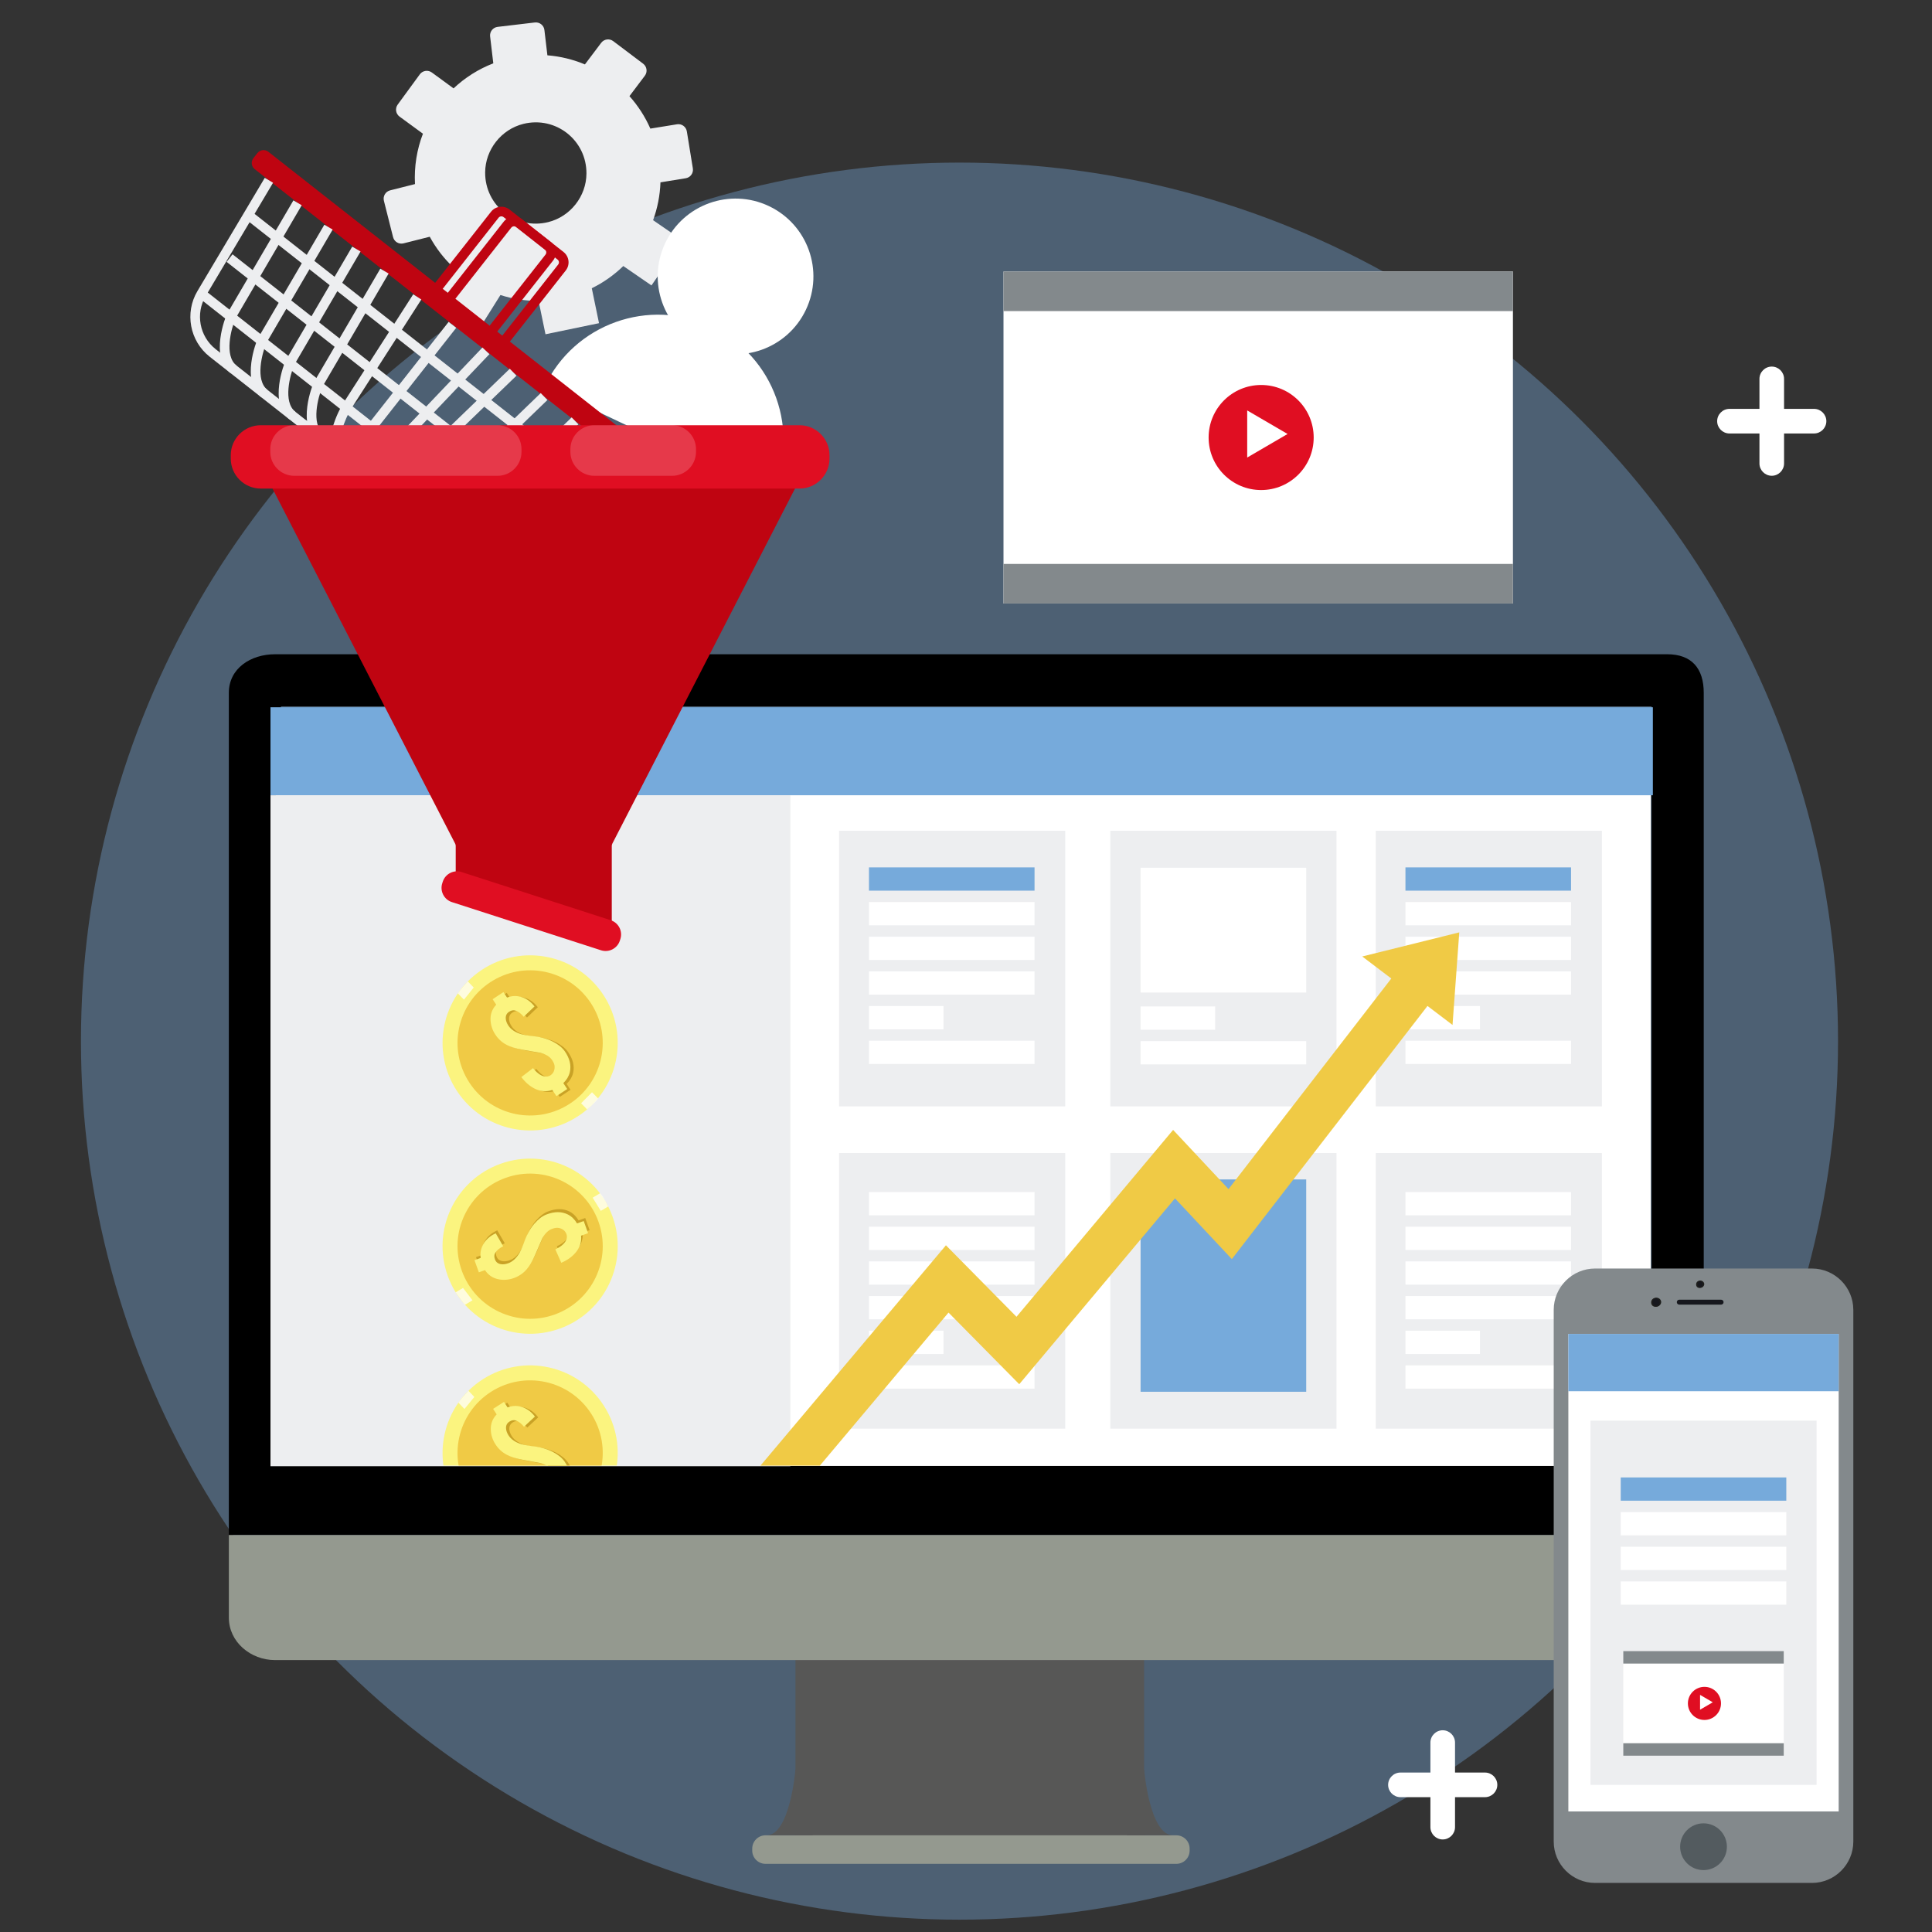 <?xml version="1.0" encoding="UTF-8" standalone="no"?>
<!-- Generator: Adobe Illustrator 27.5.0, SVG Export Plug-In . SVG Version: 6.00 Build 0)  -->

<svg
   version="1.1"
   x="0px"
   y="0px"
   viewBox="0 0 614 614"
   xml:space="preserve"
   id="svg1"
   sodipodi:docname="performance max campaign optimization.svg"
   width="614"
   height="614"
   inkscape:version="1.3.2 (091e20e, 2023-11-25, custom)"
   xmlns:inkscape="http://www.inkscape.org/namespaces/inkscape"
   xmlns:sodipodi="http://sodipodi.sourceforge.net/DTD/sodipodi-0.dtd"
   xmlns:xlink="http://www.w3.org/1999/xlink"
   xmlns="http://www.w3.org/2000/svg"
   xmlns:svg="http://www.w3.org/2000/svg"><rect x="0" y="0" width="614" height="614" fill="#333333" stroke="none"/><defs
   id="defs2">
	
	
		

		
		
	
			
			
		
				
				
				
				
				
				
				
				
				
				
				
				
				
				
				
				
				
				
				
				
				
				
				
				
				
				
				
				
				
				
				
			</defs><sodipodi:namedview
   id="namedview1"
   pagecolor="#ffffff"
   bordercolor="#000000"
   borderopacity="0.25"
   inkscape:showpageshadow="2"
   inkscape:pageopacity="0.0"
   inkscape:pagecheckerboard="0"
   inkscape:deskcolor="#d1d1d1"
   inkscape:zoom="0.787"
   inkscape:cx="152.47776"
   inkscape:cy="297.96696"
   inkscape:window-width="1920"
   inkscape:window-height="1001"
   inkscape:window-x="-9"
   inkscape:window-y="-9"
   inkscape:window-maximized="1"
   inkscape:current-layer="svg1" />

<g
   id="g2"
   transform="matrix(1.151,0,0,1.151,-55.036,-23.045)"><circle
     id="XMLID_11_"
     style="opacity:0.38;fill:#76aadb;stroke-width:1.439"
     cx="312.744"
     cy="307.491"
     r="242.576" /><path
     id="XMLID_186_"
     style="fill:#edeef0;stroke-width:1.439"
     d="m 230.175,70.372 6.984,-1.134 c 1.294,-0.21 2.172,-1.429 1.962,-2.722 l -1.658,-10.213 c -0.21,-1.293 -1.429,-2.172 -2.722,-1.962 l -7.356,1.193 c -1.45,-3.315 -3.413,-6.325 -5.768,-8.965 l 4.248,-5.634 c 0.789,-1.046 0.58,-2.533 -0.466,-3.324 l -8.262,-6.23 c -1.046,-0.789 -2.533,-0.58 -3.324,0.466 l -4.494,5.961 c -3.252,-1.357 -6.735,-2.228 -10.36,-2.512 l -0.826,-6.991 c -0.154,-1.301 -1.333,-2.231 -2.636,-2.077 l -10.276,1.215 c -1.301,0.154 -2.231,1.333 -2.077,2.636 l 0.88,7.432 c -4.134,1.598 -7.838,3.961 -10.974,6.912 l -6.001,-4.389 c -1.058,-0.773 -2.542,-0.543 -3.317,0.515 l -6.108,8.352 c -0.773,1.058 -0.543,2.542 0.515,3.317 l 6.457,4.723 c -1.668,4.32 -2.447,9.034 -2.198,13.909 l -6.86,1.732 c -1.271,0.321 -2.041,1.611 -1.72,2.882 l 2.533,10.033 c 0.321,1.271 1.611,2.041 2.882,1.72 L 166.472,85.388 c 1.726,3.164 3.92,6.013 6.501,8.445 l -5.001,7.982 12.79,8.013 5.228,-8.345 c 3.342,1.065 6.881,1.64 10.533,1.609 l 1.909,9.224 14.779,-3.059 -1.997,-9.647 c 3.239,-1.589 6.164,-3.665 8.7,-6.132 l 7.78,5.356 8.558,-12.433 -8.113,-5.585 c 1.211,-3.296 1.909,-6.81 2.037,-10.446 z m -30.983,10.973 c -8.948,2.22 -17.491,-4.516 -17.42,-13.735 0.048,-6.282 4.455,-11.87 10.551,-13.383 8.948,-2.218 17.489,4.516 17.419,13.734 -0.046,6.282 -4.454,11.871 -10.55,13.384 z" /><g
     id="XMLID_98_"
     transform="matrix(1.439,0,0,1.439,-50.165,-68.425)">
					<path
   id="XMLID_367_"
   style="fill:#ffffff"
   d="m 216.116,156.225 c 5.689,-12.018 0.558,-26.373 -11.46,-32.063 -12.018,-5.689 -26.373,-0.558 -32.063,11.46 z" />
					<path
   id="XMLID_366_"
   style="fill:#ffffff"
   d="m 222.728,120.896 c -3.53,7.456 -12.435,10.639 -19.891,7.11 -7.456,-3.529 -10.639,-12.435 -7.11,-19.891 3.529,-7.456 12.435,-10.639 19.891,-7.11 7.456,3.529 10.639,12.435 7.11,19.891 z" />
				</g><g
     id="XMLID_220_"
     transform="matrix(1.439,0,0,1.439,-50.165,-68.425)">
					<g
   id="XMLID_310_">
						<path
   id="XMLID_311_"
   style="fill:#bf0411"
   d="M 192.08,152.952 116.966,93.92 c -0.65,-0.511 -0.764,-1.461 -0.253,-2.112 l 0.76,-0.967 c 0.511,-0.65 1.461,-0.764 2.112,-0.253 l 75.114,59.031 c 0.65,0.511 0.764,1.461 0.253,2.111 l -0.76,0.967 c -0.511,0.652 -1.462,0.766 -2.112,0.255 z" />
					</g>
					<g
   id="XMLID_308_">
						<path
   id="XMLID_309_"
   style="fill:#edeef0"
   d="m 142.553,156.813 -34.235,-26.905 c -3.822,-3.004 -4.83,-8.419 -2.345,-12.596 l 12.921,-21.726 1.588,0.945 -12.92,21.726 c -2.012,3.382 -1.196,7.766 1.899,10.198 l 34.235,26.905 z" />
					</g>
					<g
   id="XMLID_306_">
						<path
   id="XMLID_307_"
   style="fill:#edeef0"
   d="m 159.862,170.417 -34.234,-26.905 1.142,-1.453 34.234,26.905 c 3.094,2.432 7.548,2.189 10.359,-0.565 l 18.056,-17.69 1.294,1.32 -18.056,17.69 c -3.473,3.401 -8.973,3.701 -12.795,0.698 z" />
					</g>
					<g
   id="XMLID_304_">
						
							<rect
   id="XMLID_305_"
   x="138.464"
   y="101.932"
   transform="matrix(0.618,-0.786,0.786,0.618,-59.506,164.394)"
   style="fill:#edeef0"
   width="1.848"
   height="82.98" />
					</g>
					<g
   id="XMLID_302_">
						
							<rect
   id="XMLID_303_"
   x="143.845"
   y="95.085"
   transform="matrix(0.618,-0.786,0.786,0.618,-52.067,166.009)"
   style="fill:#edeef0"
   width="1.848"
   height="82.98" />
					</g>
					<g
   id="XMLID_300_">
						
							<rect
   id="XMLID_301_"
   x="149.27"
   y="86.062"
   transform="matrix(0.618,-0.786,0.786,0.618,-44.639,167.672)"
   style="fill:#edeef0"
   width="1.848"
   height="87.404" />
					</g>
					<g
   id="XMLID_298_">
						<path
   id="XMLID_299_"
   style="fill:#edeef0"
   d="m 112.334,133.065 c -4.055,-3.187 -0.911,-10.874 -0.775,-11.199 l 0.055,-0.111 12.773,-21.841 1.596,0.933 -12.742,21.786 c -0.778,1.907 -2.193,7.072 0.234,8.979 z" />
					</g>
					<g
   id="XMLID_296_">
						<path
   id="XMLID_297_"
   style="fill:#edeef0"
   d="m 118.272,137.731 c -4.055,-3.187 -0.911,-10.874 -0.775,-11.199 l 0.055,-0.111 12.774,-21.841 1.596,0.933 -12.742,21.786 c -0.778,1.907 -2.193,7.072 0.234,8.98 z" />
					</g>
					<g
   id="XMLID_294_">
						<path
   id="XMLID_295_"
   style="fill:#edeef0"
   d="m 123.622,141.936 c -4.055,-3.187 -0.911,-10.874 -0.775,-11.199 l 0.055,-0.111 12.773,-21.841 1.596,0.933 -12.742,21.786 c -0.778,1.907 -2.193,7.072 0.234,8.979 z" />
					</g>
					<g
   id="XMLID_292_">
						<path
   id="XMLID_293_"
   style="fill:#edeef0"
   d="m 129.008,146.168 c -4.055,-3.187 -0.911,-10.874 -0.775,-11.199 l 0.055,-0.111 12.774,-21.841 1.596,0.933 -12.742,21.786 c -0.778,1.907 -2.193,7.072 0.234,8.98 z" />
					</g>
					<g
   id="XMLID_290_">
						<path
   id="XMLID_291_"
   style="fill:#edeef0"
   d="m 155.639,167.098 1.142,-1.453 c 2.427,1.908 7.111,-0.688 8.78,-1.895 l 18.157,-17.53 1.284,1.33 -18.298,17.654 c -0.284,0.208 -7.01,5.08 -11.065,1.894 z" />
					</g>
					<g
   id="XMLID_288_">
						<path
   id="XMLID_289_"
   style="fill:#edeef0"
   d="m 149.701,162.431 1.142,-1.453 c 2.427,1.908 7.111,-0.688 8.78,-1.895 l 18.157,-17.53 1.284,1.33 -18.298,17.654 c -0.284,0.209 -7.01,5.081 -11.065,1.894 z" />
					</g>
					<g
   id="XMLID_286_">
						<path
   id="XMLID_287_"
   style="fill:#edeef0"
   d="m 143.764,157.765 1.142,-1.453 c 2.427,1.908 7.111,-0.688 8.78,-1.895 l 18.157,-17.53 1.284,1.33 -18.298,17.654 c -0.285,0.208 -7.01,5.081 -11.065,1.894 z" />
					</g>
					<g
   id="XMLID_284_">
						<path
   id="XMLID_285_"
   style="fill:#edeef0"
   d="m 137.826,153.098 1.142,-1.453 c 2.427,1.908 7.111,-0.688 8.78,-1.895 l 18.157,-17.53 1.284,1.33 -18.298,17.654 c -0.284,0.209 -7.01,5.082 -11.065,1.894 z" />
					</g>
					<g
   id="XMLID_282_">
						
							<rect
   id="XMLID_283_"
   x="128.456"
   y="135.686"
   transform="matrix(0.618,-0.786,0.786,0.618,-52.079,166.051)"
   style="fill:#edeef0"
   width="32.716"
   height="1.848" />
					</g>
					<g
   id="XMLID_280_">
						<path
   id="XMLID_281_"
   style="fill:#edeef0"
   d="m 132.744,149.101 c -3.01,-2.763 0.582,-9.219 1.001,-9.946 l 13.632,-21.222 1.555,0.998 -13.609,21.185 c -0.847,1.474 -2.962,6.126 -1.329,7.625 z" />
					</g>
					<g
   id="XMLID_278_">
						<path
   id="XMLID_279_"
   style="fill:#edeef0"
   d="m 135.169,151.007 1.026,-1.536 c 1.847,1.235 5.864,-1.922 7.126,-3.126 l 17.336,-18.2 1.338,1.275 -17.367,18.231 c -0.638,0.611 -6.063,5.627 -9.459,3.356 z" />
					</g>
					<g
   id="XMLID_276_">
						<path
   id="XMLID_277_"
   style="fill:#bf0411"
   d="m 162.796,125.986 -1.453,-1.142 11.419,-14.53 c 0.232,-0.295 0.18,-0.722 -0.114,-0.954 l -7.936,-6.237 c -0.295,-0.232 -0.722,-0.18 -0.953,0.114 l -11.419,14.53 -1.453,-1.142 11.419,-14.53 c 0.861,-1.095 2.453,-1.286 3.548,-0.425 l 7.936,6.237 c 1.095,0.861 1.286,2.453 0.425,3.548 z" />
					</g>
					<g
   id="XMLID_274_">
						<path
   id="XMLID_275_"
   style="fill:#bf0411"
   d="m 165.226,127.895 -1.453,-1.142 11.419,-14.53 c 0.232,-0.295 0.18,-0.722 -0.114,-0.954 l -7.936,-6.237 c -0.295,-0.231 -0.722,-0.18 -0.954,0.114 l -11.419,14.53 -1.453,-1.142 11.419,-14.53 c 0.861,-1.095 2.453,-1.286 3.548,-0.425 l 7.936,6.237 c 1.095,0.861 1.286,2.453 0.425,3.548 z" />
					</g>
				</g><g
     id="XMLID_3_"
     transform="matrix(1.439,0,0,1.439,-50.165,-68.425)">
					<g
   id="XMLID_28_">
						<g
   id="XMLID_25_">
							<rect
   id="XMLID_22_"
   x="220.728"
   y="379.925"
   style="fill:#575756"
   width="66.891"
   height="33.971" />
						</g>
						<path
   id="XMLID_7457_"
   d="m 387.997,187 h -131.33 -4.47 -131.328 c -4.68,0 -8.869,2.716 -8.869,7.395 V 356 H 395 V 194.395 C 395,189.716 392.676,187 387.997,187 Z M 385,342 H 122 V 197 h 263 z" />
						<path
   id="XMLID_7456_"
   style="fill:#94998f"
   d="m 112,371.853 c 0,4.679 4.189,8.147 8.869,8.147 h 131.328 4.47 131.33 c 4.678,0 7.003,-3.468 7.003,-8.147 V 356 H 112 Z" />
						<rect
   id="XMLID_7453_"
   x="121.009"
   y="197.559"
   style="fill:#ffffff"
   width="263.835"
   height="145.19" />
					</g>
					<path
   id="XMLID_4_"
   style="fill:#94998f"
   d="m 293.804,419.094 h -78.83 c -1.407,0 -2.548,-1.141 -2.548,-2.548 v -0.378 c 0,-1.407 1.141,-2.548 2.548,-2.548 h 78.83 c 1.407,0 2.548,1.141 2.548,2.548 v 0.378 c 0,1.407 -1.14,2.548 -2.548,2.548 z" />
					<path
   id="XMLID_5_"
   style="fill:#575756"
   d="m 220.728,400.914 c 0,0 -1.037,12.706 -5.564,12.706 h 8.9 z" />
					<path
   id="XMLID_7_"
   style="fill:#575756"
   d="m 287.614,400.914 c 0,0 1.037,12.706 5.564,12.706 h -8.901 z" />
				</g><rect
     id="XMLID_1_"
     x="122.499"
     y="215.305"
     style="fill:#76aadb;stroke-width:1.439"
     width="381.693"
     height="24.295" /><rect
     id="XMLID_2_"
     x="122.499"
     y="239.6"
     style="fill:#edeef0;stroke-width:1.439"
     width="143.54"
     height="185.265" /><rect
     id="XMLID_35_"
     x="279.5"
     y="249.406"
     style="fill:#edeef0;stroke-width:1.439"
     width="62.444"
     height="76.104" /><rect
     id="XMLID_41_"
     x="354.389"
     y="249.406"
     style="fill:#edeef0;stroke-width:1.439"
     width="62.444"
     height="76.104" /><rect
     id="XMLID_42_"
     x="427.678"
     y="249.406"
     style="fill:#edeef0;stroke-width:1.439"
     width="62.444"
     height="76.104" /><rect
     id="XMLID_45_"
     x="279.5"
     y="338.39"
     style="fill:#edeef0;stroke-width:1.439"
     width="62.444"
     height="76.104" /><rect
     id="XMLID_44_"
     x="354.389"
     y="338.39"
     style="fill:#edeef0;stroke-width:1.439"
     width="62.444"
     height="76.104" /><rect
     id="XMLID_43_"
     x="427.678"
     y="338.39"
     style="fill:#edeef0;stroke-width:1.439"
     width="62.444"
     height="76.104" /><rect
     id="XMLID_53_"
     x="362.745"
     y="259.62"
     style="fill:#ffffff;stroke-width:1.439"
     width="45.732"
     height="34.449" /><rect
     id="XMLID_93_"
     x="362.745"
     y="345.678"
     style="fill:#76aadb;stroke-width:1.439"
     width="45.732"
     height="58.628" /><g
     id="XMLID_47_"
     transform="matrix(1.439,0,0,1.439,-50.165,-68.425)">
					<rect
   id="XMLID_46_"
   x="234.825"
   y="227.895"
   style="fill:#76aadb"
   width="31.77"
   height="4.465" />
					<rect
   id="XMLID_48_"
   x="234.825"
   y="234.546"
   style="fill:#ffffff"
   width="31.77"
   height="4.465" />
					<rect
   id="XMLID_49_"
   x="234.825"
   y="241.197"
   style="fill:#ffffff"
   width="31.77"
   height="4.465" />
					<rect
   id="XMLID_50_"
   x="234.825"
   y="247.849"
   style="fill:#ffffff"
   width="31.77"
   height="4.465" />
					<rect
   id="XMLID_51_"
   x="234.825"
   y="254.5"
   style="fill:#ffffff"
   width="14.3"
   height="4.465" />
					<rect
   id="XMLID_52_"
   x="234.825"
   y="261.151"
   style="fill:#ffffff"
   width="31.77"
   height="4.465" />
				</g><g
     id="XMLID_77_"
     transform="matrix(1.439,0,0,1.439,-50.165,-68.425)">
					<rect
   id="XMLID_84_"
   x="234.825"
   y="290.192"
   style="fill:#ffffff"
   width="31.77"
   height="4.465" />
					<rect
   id="XMLID_83_"
   x="234.825"
   y="296.843"
   style="fill:#ffffff"
   width="31.77"
   height="4.465" />
					<rect
   id="XMLID_81_"
   x="234.825"
   y="303.494"
   style="fill:#ffffff"
   width="31.77"
   height="4.465" />
					<rect
   id="XMLID_80_"
   x="234.825"
   y="310.145"
   style="fill:#ffffff"
   width="31.77"
   height="4.465" />
					<rect
   id="XMLID_79_"
   x="234.825"
   y="316.797"
   style="fill:#ffffff"
   width="14.3"
   height="4.465" />
					<rect
   id="XMLID_78_"
   x="234.825"
   y="323.448"
   style="fill:#ffffff"
   width="31.77"
   height="4.465" />
				</g><g
     id="XMLID_85_"
     transform="matrix(1.439,0,0,1.439,-50.165,-68.425)">
					<rect
   id="XMLID_91_"
   x="337.765"
   y="290.192"
   style="fill:#ffffff"
   width="31.77"
   height="4.465" />
					<rect
   id="XMLID_90_"
   x="337.765"
   y="296.843"
   style="fill:#ffffff"
   width="31.77"
   height="4.465" />
					<rect
   id="XMLID_89_"
   x="337.765"
   y="303.494"
   style="fill:#ffffff"
   width="31.77"
   height="4.465" />
					<rect
   id="XMLID_88_"
   x="337.765"
   y="310.145"
   style="fill:#ffffff"
   width="31.77"
   height="4.465" />
					<rect
   id="XMLID_87_"
   x="337.765"
   y="316.797"
   style="fill:#ffffff"
   width="14.3"
   height="4.465" />
					<rect
   id="XMLID_86_"
   x="337.765"
   y="323.448"
   style="fill:#ffffff"
   width="31.77"
   height="4.465" />
				</g><g
     id="XMLID_69_"
     transform="matrix(1.439,0,0,1.439,-50.165,-68.425)">
					<rect
   id="XMLID_76_"
   x="337.765"
   y="227.895"
   style="fill:#76aadb"
   width="31.77"
   height="4.465" />
					<rect
   id="XMLID_75_"
   x="337.765"
   y="234.546"
   style="fill:#ffffff"
   width="31.77"
   height="4.465" />
					<rect
   id="XMLID_74_"
   x="337.765"
   y="241.197"
   style="fill:#ffffff"
   width="31.77"
   height="4.465" />
					<rect
   id="XMLID_73_"
   x="337.765"
   y="247.849"
   style="fill:#ffffff"
   width="31.77"
   height="4.465" />
					<rect
   id="XMLID_72_"
   x="337.765"
   y="254.5"
   style="fill:#ffffff"
   width="14.3"
   height="4.465" />
					<rect
   id="XMLID_71_"
   x="337.765"
   y="261.151"
   style="fill:#ffffff"
   width="31.77"
   height="4.465" />
				</g><rect
     id="XMLID_55_"
     x="362.745"
     y="297.917"
     style="fill:#ffffff;stroke-width:1.439"
     width="20.584"
     height="6.427" /><rect
     id="XMLID_54_"
     x="362.745"
     y="307.491"
     style="fill:#ffffff;stroke-width:1.439"
     width="45.732"
     height="6.427" /><g
     id="XMLID_349_"
     transform="matrix(1.439,0,0,1.439,-50.165,-68.425)">
					<g
   id="XMLID_500_">
						<g
   id="XMLID_503_">
							<g
   id="XMLID_513_">
								<path
   id="XMLID_514_"
   style="fill:#fbf47f"
   d="m 183.847,252.337 c 5.102,7.752 2.953,18.171 -4.8,23.273 -7.752,5.101 -18.171,2.952 -23.273,-4.799 -5.101,-7.752 -2.952,-18.171 4.8,-23.273 7.752,-5.102 18.171,-2.953 23.273,4.799 z" />
							</g>
							<g
   id="XMLID_511_">
								<path
   id="XMLID_512_"
   style="fill:#f0ca45"
   d="m 181.447,253.916 c 4.229,6.427 2.448,15.064 -3.979,19.294 -6.427,4.229 -15.065,2.448 -19.293,-3.979 -4.229,-6.426 -2.448,-15.065 3.979,-19.293 6.426,-4.23 15.064,-2.448 19.293,3.978 z" />
							</g>
							<g
   id="XMLID_504_">
								<g
   id="XMLID_508_">
									<path
   id="XMLID_509_"
   style="fill:#c9a226"
   d="m 177.085,263.319 c 0.954,1.375 1.277,2.72 0.969,4.036 -0.19,0.781 -0.606,1.475 -1.246,2.081 l 0.75,1.139 -2.071,1.363 -0.784,-1.191 c -1.14,0.391 -2.271,0.307 -3.393,-0.253 -0.96,-0.481 -1.811,-1.219 -2.552,-2.215 l 2.232,-1.71 c 0.733,0.89 1.428,1.41 2.083,1.559 0.503,0.126 0.939,0.056 1.307,-0.212 0.524,-0.369 0.778,-0.913 0.762,-1.633 -0.001,-0.358 -0.154,-0.77 -0.461,-1.236 -0.437,-0.664 -1.179,-1.135 -2.226,-1.41 -0.793,-0.133 -1.973,-0.34 -3.542,-0.618 -1.222,-0.222 -2.197,-0.52 -2.925,-0.894 -0.911,-0.464 -1.653,-1.131 -2.226,-2.003 -0.551,-0.837 -0.855,-1.731 -0.913,-2.683 -0.079,-1.172 0.284,-2.19 1.088,-3.053 l -0.69,-1.048 2.071,-1.363 0.69,1.048 c 0.752,-0.285 1.478,-0.367 2.176,-0.245 1.225,0.208 2.258,0.858 3.099,1.948 l -2.074,1.977 c -0.501,-0.61 -1.034,-1.008 -1.6,-1.192 -0.377,-0.122 -0.782,-0.042 -1.213,0.242 -0.449,0.295 -0.659,0.718 -0.63,1.268 0.02,0.444 0.187,0.904 0.498,1.378 0.488,0.742 1.307,1.291 2.457,1.648 0.415,0.123 0.997,0.228 1.748,0.315 0.876,0.091 1.474,0.174 1.794,0.247 1.013,0.224 1.867,0.515 2.561,0.874 1.03,0.538 1.784,1.148 2.261,1.836 z" />
								</g>
								<g
   id="XMLID_505_">
									<path
   id="XMLID_506_"
   style="fill:#fbf47f"
   d="m 176.453,263.17 c 0.954,1.375 1.278,2.72 0.969,4.036 -0.191,0.781 -0.606,1.475 -1.246,2.081 l 0.749,1.139 -2.071,1.363 -0.784,-1.191 c -1.14,0.391 -2.271,0.307 -3.393,-0.253 -0.96,-0.481 -1.811,-1.219 -2.552,-2.215 l 2.232,-1.71 c 0.734,0.889 1.428,1.41 2.083,1.559 0.503,0.126 0.939,0.056 1.308,-0.212 0.524,-0.369 0.778,-0.913 0.762,-1.632 -0.001,-0.358 -0.155,-0.77 -0.461,-1.236 -0.437,-0.665 -1.179,-1.135 -2.226,-1.41 -0.793,-0.133 -1.973,-0.34 -3.542,-0.618 -1.222,-0.222 -2.197,-0.52 -2.925,-0.894 -0.911,-0.463 -1.653,-1.131 -2.226,-2.003 -0.551,-0.837 -0.855,-1.731 -0.913,-2.682 -0.079,-1.172 0.284,-2.19 1.088,-3.053 l -0.69,-1.048 2.071,-1.363 0.69,1.048 c 0.753,-0.285 1.478,-0.367 2.176,-0.245 1.224,0.208 2.258,0.857 3.099,1.948 l -2.074,1.977 c -0.501,-0.61 -1.034,-1.008 -1.6,-1.192 -0.377,-0.122 -0.782,-0.042 -1.214,0.242 -0.448,0.295 -0.659,0.718 -0.63,1.268 0.02,0.444 0.186,0.904 0.499,1.378 0.488,0.742 1.307,1.291 2.456,1.648 0.415,0.123 0.997,0.228 1.748,0.315 0.876,0.091 1.474,0.173 1.794,0.247 1.013,0.224 1.867,0.515 2.561,0.875 1.031,0.536 1.785,1.146 2.262,1.833 z" />
								</g>
							</g>
						</g>
						<path
   id="XMLID_502_"
   style="opacity:0.74;fill:#ffffff"
   d="m 155.944,252.076 1.171,1.195 1.872,-2.324 -1.141,-1.176 c 0.001,-10e-4 -1.356,1.454 -1.902,2.305 z" />
						<path
   id="XMLID_501_"
   style="opacity:0.74;fill:#ffffff"
   d="m 182.854,272.236 -1.171,-1.194 -2.091,2.111 1.141,1.176 c -0.001,-0.001 1.575,-1.243 2.121,-2.093 z" />
					</g>
				</g><g
     id="XMLID_57_"
     transform="matrix(1.439,0,0,1.439,-50.165,-68.425)">
					<g
   id="XMLID_58_">
						<g
   id="XMLID_101_">
							<g
   id="XMLID_113_">
								<path
   id="XMLID_114_"
   style="fill:#fbf47f"
   d="m 164.141,284.764 c 8.735,-3.132 18.355,1.412 21.487,10.148 3.131,8.735 -1.412,18.355 -10.148,21.487 -8.736,3.131 -18.355,-1.412 -21.487,-10.148 -3.131,-8.736 1.412,-18.356 10.148,-21.487 z" />
							</g>
							<g
   id="XMLID_111_">
								<path
   id="XMLID_112_"
   style="fill:#f0ca45"
   d="m 165.11,287.469 c 7.242,-2.596 15.217,1.17 17.813,8.413 2.596,7.242 -1.17,15.217 -8.412,17.813 -7.242,2.596 -15.217,-1.171 -17.813,-8.412 -2.596,-7.244 1.17,-15.219 8.412,-17.814 z" />
							</g>
							<g
   id="XMLID_102_">
								<g
   id="XMLID_107_">
									<path
   id="XMLID_109_"
   style="fill:#c9a226"
   d="m 173.22,293.923 c 1.561,-0.603 2.945,-0.601 4.151,0.01 0.714,0.369 1.291,0.937 1.729,1.701 l 1.284,-0.46 0.837,2.334 -1.342,0.481 c 0.112,1.2 -0.237,2.279 -1.045,3.238 -0.694,0.819 -1.611,1.473 -2.754,1.959 l -1.136,-2.572 c 1.037,-0.503 1.706,-1.056 2.006,-1.657 0.241,-0.459 0.276,-0.899 0.102,-1.32 -0.235,-0.596 -0.704,-0.971 -1.407,-1.125 -0.348,-0.083 -0.784,-0.031 -1.309,0.157 -0.749,0.268 -1.381,0.879 -1.895,1.831 -0.316,0.739 -0.795,1.838 -1.435,3.296 -0.504,1.135 -1.023,2.012 -1.558,2.632 -0.665,0.776 -1.489,1.34 -2.471,1.692 -0.943,0.338 -1.884,0.423 -2.822,0.255 -1.158,-0.2 -2.062,-0.792 -2.711,-1.777 l -1.181,0.424 -0.837,-2.334 1.181,-0.423 c -0.1,-0.798 -0.008,-1.522 0.275,-2.173 0.49,-1.141 1.365,-1.992 2.624,-2.553 l 1.433,2.482 c -0.711,0.343 -1.223,0.767 -1.535,1.274 -0.208,0.338 -0.225,0.75 -0.05,1.237 0.181,0.505 0.542,0.809 1.084,0.911 0.436,0.085 0.923,0.032 1.457,-0.16 0.836,-0.3 1.563,-0.966 2.18,-1.999 0.217,-0.374 0.456,-0.915 0.718,-1.624 0.295,-0.83 0.516,-1.391 0.663,-1.686 0.456,-0.931 0.941,-1.693 1.453,-2.282 0.76,-0.879 1.531,-1.468 2.311,-1.769 z" />
								</g>
								<g
   id="XMLID_103_">
									<path
   id="XMLID_104_"
   style="fill:#fbf47f"
   d="m 172.927,294.502 c 1.561,-0.604 2.945,-0.601 4.151,0.009 0.714,0.369 1.29,0.937 1.729,1.701 l 1.284,-0.46 0.837,2.334 -1.342,0.481 c 0.112,1.2 -0.237,2.279 -1.045,3.238 -0.694,0.82 -1.611,1.473 -2.754,1.959 l -1.136,-2.572 c 1.037,-0.503 1.707,-1.056 2.006,-1.657 0.242,-0.459 0.276,-0.899 0.102,-1.321 -0.235,-0.596 -0.704,-0.971 -1.407,-1.125 -0.348,-0.083 -0.784,-0.031 -1.309,0.157 -0.749,0.268 -1.381,0.879 -1.895,1.831 -0.316,0.739 -0.795,1.838 -1.435,3.296 -0.504,1.135 -1.023,2.012 -1.558,2.632 -0.665,0.776 -1.489,1.34 -2.471,1.692 -0.943,0.338 -1.884,0.423 -2.822,0.255 -1.158,-0.2 -2.062,-0.792 -2.711,-1.777 l -1.181,0.423 -0.837,-2.334 1.181,-0.423 c -0.1,-0.798 -0.008,-1.522 0.275,-2.173 0.49,-1.141 1.365,-1.992 2.623,-2.553 l 1.433,2.482 c -0.711,0.343 -1.223,0.767 -1.535,1.274 -0.208,0.338 -0.225,0.75 -0.05,1.237 0.181,0.505 0.542,0.809 1.084,0.911 0.436,0.085 0.922,0.032 1.457,-0.16 0.836,-0.299 1.563,-0.966 2.18,-1.999 0.217,-0.374 0.456,-0.915 0.718,-1.624 0.295,-0.83 0.516,-1.392 0.663,-1.685 0.456,-0.931 0.941,-1.693 1.453,-2.283 0.761,-0.876 1.531,-1.465 2.312,-1.766 z" />
								</g>
							</g>
						</g>
						<path
   id="XMLID_60_"
   style="opacity:0.74;fill:#ffffff"
   d="m 157.313,311.819 1.437,-0.857 -1.818,-2.367 -1.412,0.831 c 10e-4,0.001 1.095,1.663 1.793,2.393 z" />
						<path
   id="XMLID_59_"
   style="opacity:0.74;fill:#ffffff"
   d="m 183.245,290.417 -1.437,0.857 1.559,2.529 1.412,-0.831 c 0,0 -0.835,-1.824 -1.534,-2.555 z" />
					</g>
				</g><g
     id="XMLID_100_"
     transform="matrix(1.439,0,0,1.439,-50.165,-68.425)">
					<g
   id="XMLID_95_">
						<path
   id="XMLID_96_"
   style="fill:#bf0411"
   d="m 172.246,150.478 h -3.487 -49.166 c -0.755,0 -1.242,0.798 -0.896,1.469 l 36.722,71.38 c 0.073,0.143 0.112,0.301 0.112,0.461 V 233.8 c 0,0.443 0.289,0.834 0.712,0.964 l 27.929,8.568 c 0.648,0.199 1.304,-0.286 1.304,-0.964 v -18.58 c 0,-0.16 0.038,-0.318 0.112,-0.461 l 36.722,-71.38 c 0.345,-0.671 -0.142,-1.469 -0.897,-1.469 z" />
						<path
   id="XMLID_92_"
   style="fill:#e00e22"
   d="M 221.507,155.209 H 118.113 c -3.159,0 -5.744,-2.585 -5.744,-5.744 V 148.8 c 0,-3.159 2.585,-5.744 5.744,-5.744 h 103.394 c 3.159,0 5.744,2.585 5.744,5.744 v 0.665 c 0.001,3.159 -2.584,5.744 -5.744,5.744 z" />
						<path
   id="XMLID_94_"
   style="opacity:0.18;fill:#ffffff"
   d="M 163.565,152.762 H 124.54 c -2.523,0 -4.588,-2.064 -4.588,-4.588 v -0.531 c 0,-2.523 2.065,-4.588 4.588,-4.588 h 39.025 c 2.523,0 4.588,2.065 4.588,4.588 v 0.531 c 0,2.524 -2.065,4.588 -4.588,4.588 z" />
						<path
   id="XMLID_97_"
   style="opacity:0.18;fill:#ffffff"
   d="m 197.048,152.762 h -14.925 c -2.523,0 -4.588,-2.064 -4.588,-4.588 v -0.531 c 0,-2.523 2.064,-4.588 4.588,-4.588 h 14.925 c 2.523,0 4.588,2.065 4.588,4.588 v 0.531 c 0,2.524 -2.065,4.588 -4.588,4.588 z" />
					</g>
					<path
   id="XMLID_99_"
   style="fill:#e00e22"
   d="m 183.416,243.802 -28.624,-9.247 c -1.499,-0.484 -2.329,-2.107 -1.845,-3.606 l 0.102,-0.315 c 0.484,-1.499 2.107,-2.329 3.606,-1.845 l 28.624,9.247 c 1.499,0.484 2.329,2.107 1.845,3.606 l -0.102,0.315 c -0.484,1.499 -2.106,2.329 -3.606,1.845 z" />
				</g><g
     id="XMLID_56_"
     transform="matrix(1.439,0,0,1.439,-50.165,-68.425)">
					<defs
   id="defs1">
						<polygon
   id="XMLID_136_"
   points="165.626,319.029 141.862,326.324 143.899,342.682 192.106,342.682 189.843,323.448 " />
					</defs>
					<clipPath
   id="XMLID_00000034088756819060020740000011684614405218896565_">
						<use
   xlink:href="#XMLID_136_"
   style="overflow:visible"
   id="use1" />
					</clipPath>
					<g
   id="XMLID_115_"
   clip-path="url(#XMLID_00000034088756819060020740000011684614405218896565_)">
						<g
   id="XMLID_116_">
							<g
   id="XMLID_119_">
								<g
   id="XMLID_134_">
									<path
   id="XMLID_135_"
   style="fill:#fbf47f"
   d="m 183.948,331.174 c 5.016,7.808 2.752,18.203 -5.057,23.218 -7.808,5.015 -18.203,2.751 -23.218,-5.056 -5.015,-7.808 -2.751,-18.203 5.057,-23.218 7.807,-5.015 18.203,-2.752 23.218,5.056 z" />
								</g>
								<g
   id="XMLID_132_">
									<path
   id="XMLID_133_"
   style="fill:#f0ca45"
   d="m 181.531,332.727 c 4.158,6.473 2.281,15.091 -4.192,19.248 -6.473,4.158 -15.091,2.281 -19.248,-4.192 -4.158,-6.473 -2.281,-15.091 4.192,-19.248 6.472,-4.158 15.09,-2.281 19.248,4.192 z" />
								</g>
								<g
   id="XMLID_120_">
									<g
   id="XMLID_129_">
										<path
   id="XMLID_130_"
   style="fill:#c9a226"
   d="m 177.065,342.08 c 0.939,1.386 1.247,2.734 0.924,4.047 -0.199,0.779 -0.623,1.468 -1.269,2.067 l 0.737,1.147 -2.086,1.34 -0.77,-1.199 c -1.144,0.379 -2.274,0.282 -3.39,-0.291 -0.954,-0.492 -1.797,-1.239 -2.528,-2.243 l 2.251,-1.685 c 0.724,0.897 1.413,1.425 2.066,1.582 0.502,0.132 0.938,0.067 1.31,-0.197 0.528,-0.363 0.788,-0.904 0.78,-1.624 0.003,-0.358 -0.146,-0.771 -0.447,-1.241 -0.43,-0.669 -1.167,-1.148 -2.21,-1.435 -0.792,-0.142 -1.97,-0.361 -3.535,-0.657 -1.219,-0.236 -2.191,-0.544 -2.915,-0.926 -0.906,-0.474 -1.64,-1.149 -2.204,-2.027 -0.542,-0.843 -0.836,-1.74 -0.883,-2.693 -0.066,-1.173 0.308,-2.187 1.122,-3.041 l -0.678,-1.056 2.086,-1.34 0.678,1.056 c 0.755,-0.277 1.482,-0.35 2.179,-0.221 1.222,0.221 2.248,0.883 3.078,1.982 l -2.096,1.954 c -0.494,-0.616 -1.023,-1.019 -1.587,-1.21 -0.376,-0.126 -0.782,-0.05 -1.216,0.229 -0.452,0.29 -0.666,0.711 -0.644,1.261 0.015,0.444 0.176,0.906 0.483,1.383 0.48,0.748 1.293,1.305 2.438,1.675 0.413,0.127 0.995,0.239 1.744,0.335 0.875,0.101 1.472,0.19 1.791,0.267 1.01,0.235 1.861,0.536 2.551,0.903 1.024,0.547 1.771,1.166 2.24,1.858 z" />
									</g>
									<g
   id="XMLID_121_">
										<path
   id="XMLID_126_"
   style="fill:#fbf47f"
   d="m 176.435,341.925 c 0.939,1.386 1.248,2.734 0.924,4.047 -0.199,0.779 -0.623,1.468 -1.269,2.067 l 0.737,1.147 -2.086,1.34 -0.771,-1.199 c -1.144,0.379 -2.274,0.282 -3.39,-0.29 -0.955,-0.492 -1.797,-1.239 -2.528,-2.243 l 2.251,-1.685 c 0.724,0.897 1.413,1.425 2.066,1.582 0.502,0.132 0.938,0.067 1.31,-0.197 0.528,-0.363 0.788,-0.904 0.78,-1.624 0.003,-0.358 -0.146,-0.771 -0.447,-1.241 -0.43,-0.669 -1.167,-1.148 -2.211,-1.435 -0.791,-0.142 -1.969,-0.361 -3.535,-0.658 -1.219,-0.235 -2.191,-0.544 -2.915,-0.926 -0.906,-0.473 -1.64,-1.149 -2.204,-2.027 -0.541,-0.843 -0.836,-1.74 -0.883,-2.692 -0.066,-1.173 0.308,-2.187 1.122,-3.041 l -0.678,-1.056 2.086,-1.34 0.678,1.056 c 0.756,-0.276 1.482,-0.35 2.179,-0.22 1.222,0.221 2.248,0.882 3.077,1.982 l -2.096,1.954 c -0.494,-0.616 -1.023,-1.019 -1.587,-1.209 -0.376,-0.127 -0.781,-0.05 -1.216,0.229 -0.452,0.29 -0.666,0.71 -0.644,1.261 0.015,0.444 0.176,0.906 0.483,1.383 0.48,0.747 1.293,1.305 2.438,1.675 0.413,0.127 0.995,0.239 1.744,0.335 0.875,0.101 1.472,0.19 1.791,0.267 1.01,0.235 1.861,0.536 2.551,0.903 1.027,0.544 1.774,1.162 2.243,1.855 z" />
									</g>
								</g>
							</g>
							<path
   id="XMLID_118_"
   style="opacity:0.74;fill:#ffffff"
   d="m 156.05,330.605 1.158,1.207 1.898,-2.303 -1.128,-1.189 c 0,0 -1.373,1.44 -1.928,2.285 z" />
							<path
   id="XMLID_117_"
   style="opacity:0.74;fill:#ffffff"
   d="m 182.735,351.06 -1.158,-1.207 -2.114,2.088 1.127,1.189 c 0.001,0 1.59,-1.225 2.145,-2.07 z" />
						</g>
					</g>
				</g><g
     id="XMLID_154_"
     transform="matrix(1.439,0,0,1.439,-50.165,-68.425)">
					<rect
   id="XMLID_145_"
   x="260.637"
   y="113.559"
   style="fill:#ffffff"
   width="97.751"
   height="63.708" />
					<g
   id="XMLID_149_">
						<path
   id="XMLID_152_"
   style="fill:#e00e22"
   d="m 320.157,145.413 c 0,5.567 -4.513,10.08 -10.08,10.08 -5.567,0 -10.081,-4.513 -10.081,-10.08 0,-5.567 4.513,-10.08 10.081,-10.08 5.568,0 10.08,4.513 10.08,10.08 z" />
						<polygon
   id="XMLID_151_"
   style="fill:#ffffff"
   points="307.4,149.254 315.146,144.736 307.4,140.217 " />
					</g>
					<rect
   id="XMLID_153_"
   x="260.637"
   y="113.559"
   style="fill:#83898c"
   width="97.751"
   height="7.597" />
					<rect
   id="XMLID_155_"
   x="260.637"
   y="169.67"
   style="fill:#83898c"
   width="97.751"
   height="7.597" />
				</g><g
     id="XMLID_161_"
     transform="matrix(1.439,0,0,1.439,-50.165,-68.425)">
					<path
   id="XMLID_165_"
   style="fill:#ffffff"
   d="m 408.05,152.754 v 0 c -1.299,0 -2.361,-1.063 -2.361,-2.361 v -16.229 c 0,-1.299 1.063,-2.361 2.361,-2.361 v 0 c 1.299,0 2.361,1.063 2.361,2.361 v 16.229 c 0,1.298 -1.063,2.361 -2.361,2.361 z" />
					<path
   id="XMLID_162_"
   style="fill:#ffffff"
   d="m 418.525,142.278 v 0 c 0,1.299 -1.063,2.361 -2.361,2.361 h -16.229 c -1.299,0 -2.361,-1.063 -2.361,-2.361 v 0 c 0,-1.299 1.063,-2.361 2.361,-2.361 h 16.229 c 1.299,0 2.361,1.062 2.361,2.361 z" />
				</g><g
     id="XMLID_184_"
     transform="matrix(1.439,0,0,1.439,-50.165,-68.425)">
					<path
   id="XMLID_189_"
   style="fill:#ffffff"
   d="m 344.915,414.415 v 0 c -1.299,0 -2.361,-1.063 -2.361,-2.361 v -16.229 c 0,-1.299 1.063,-2.361 2.361,-2.361 v 0 c 1.299,0 2.361,1.063 2.361,2.361 v 16.229 c 0,1.298 -1.062,2.361 -2.361,2.361 z" />
					<path
   id="XMLID_185_"
   style="fill:#ffffff"
   d="m 355.391,403.939 v 0 c 0,1.299 -1.063,2.361 -2.361,2.361 h -16.229 c -1.299,0 -2.361,-1.063 -2.361,-2.361 v 0 c 0,-1.299 1.063,-2.361 2.361,-2.361 h 16.229 c 1.298,0 2.361,1.062 2.361,2.361 z" />
				</g><g
     id="XMLID_21_"
     transform="matrix(1.439,0,0,1.439,-50.165,-68.425)">
					<g
   id="XMLID_18_">
						<g
   id="XMLID_27_">
							<polygon
   id="XMLID_20_"
   style="fill:#f0ca45"
   points="293.183,278.268 303.816,289.626 335.359,248.815 342.255,254.145 304.451,303.057 293.544,291.406 263.66,327.064 250.09,313.318 225.396,342.692 214.001,342.692 249.594,300.409 263.133,314.124 " />
						</g>
					</g>
					<polygon
   id="XMLID_17_"
   style="fill:#f0ca45"
   points="346.797,258.127 348.091,240.364 329.475,244.99 " />
				</g><g
     id="XMLID_61_"
     transform="matrix(1.439,0,0,1.439,-50.165,-68.425)">
				<g
   id="XMLID_40_">
					<g
   id="XMLID_640_">
						<g
   id="XMLID_106_">
							<path
   id="XMLID_127_"
   style="fill:#83898c"
   d="m 415.773,422.755 h -41.632 c -4.36,0 -7.927,-3.567 -7.927,-7.927 V 312.792 c 0,-4.36 3.567,-7.927 7.927,-7.927 h 41.632 c 4.36,0 7.927,3.567 7.927,7.927 v 102.037 c 0,4.359 -3.567,7.926 -7.927,7.926 z" />
							<rect
   id="XMLID_125_"
   x="369.022"
   y="317.413"
   style="fill:#ffffff"
   width="51.869"
   height="91.628" />
							<g
   id="XMLID_124_">
								<path
   id="XMLID_147_"
   style="fill:#535b5f"
   d="m 399.443,415.809 c 0,2.478 -2.009,4.487 -4.486,4.487 -2.478,0 -4.487,-2.009 -4.487,-4.487 0,-2.478 2.009,-4.487 4.487,-4.487 2.478,0 4.486,2.009 4.486,4.487 z" />
							</g>
							<g
   id="XMLID_123_">
								<path
   id="XMLID_146_"
   style="fill:#16171d"
   d="m 398.331,311.795 h -8.025 c -0.261,0 -0.474,-0.213 -0.474,-0.474 v 0 c 0,-0.261 0.213,-0.474 0.474,-0.474 h 8.025 c 0.261,0 0.474,0.214 0.474,0.474 v 0 c 0,0.261 -0.213,0.474 -0.474,0.474 z" />
							</g>
							<g
   id="XMLID_122_">
								<path
   id="XMLID_172_"
   style="fill:#16171d"
   d="m 386.695,311.339 c 0,0.453 -0.368,0.821 -0.821,0.821 -0.453,0 -0.821,-0.367 -0.821,-0.821 0,-0.453 0.367,-0.821 0.821,-0.821 0.454,0 0.821,0.368 0.821,0.821 z" />
								<g
   id="XMLID_166_">
									<path
   id="XMLID_171_"
   style="fill:#1d1d1b"
   d="m 386.551,311.361 c -0.01,0.13 -0.023,0.249 -0.095,0.363 -0.124,0.198 -0.611,0.365 -0.828,0.278 -0.275,-0.111 -0.419,-0.412 -0.42,-0.692 -0.001,-0.488 0.556,-0.921 1.015,-0.579 0.214,0.16 0.306,0.391 0.327,0.648 0.006,0.076 0.298,0.019 0.29,-0.078 -0.095,-1.175 -1.929,-1.071 -1.931,0.069 -0.002,1.207 1.84,1.058 1.93,-0.051 0.008,-0.1 -0.281,-0.042 -0.288,0.042 z" />
								</g>
							</g>
							<g
   id="XMLID_108_">
								<path
   id="XMLID_207_"
   style="fill:#16171d"
   d="m 394.957,307.891 c 0,0.353 -0.286,0.638 -0.638,0.638 -0.353,0 -0.638,-0.286 -0.638,-0.638 0,-0.353 0.286,-0.638 0.638,-0.638 0.352,0 0.638,0.285 0.638,0.638 z" />
								<g
   id="XMLID_148_">
									<path
   id="XMLID_206_"
   style="fill:#1d1d1b"
   d="m 394.811,307.906 c -0.034,0.335 -0.325,0.805 -0.81,0.376 -0.118,-0.104 -0.17,-0.266 -0.163,-0.419 0.016,-0.335 0.323,-0.784 0.798,-0.365 0.123,0.108 0.16,0.275 0.176,0.431 0.011,0.11 0.302,0.044 0.29,-0.078 -0.096,-0.95 -1.568,-0.865 -1.567,0.066 10e-4,0.985 1.477,0.854 1.567,-0.043 0.013,-0.128 -0.28,-0.078 -0.291,0.032 z" />
								</g>
							</g>
						</g>
					</g>
					<rect
   id="XMLID_6_"
   x="369.022"
   y="317.413"
   style="fill:#76aadb"
   width="51.869"
   height="10.995" />
				</g>
				<rect
   id="XMLID_70_"
   x="373.267"
   y="334.049"
   style="fill:#edeef0"
   width="43.38"
   height="69.89" />
				<g
   id="XMLID_62_">
					<rect
   id="XMLID_68_"
   x="379.072"
   y="344.95"
   style="fill:#76aadb"
   width="31.77"
   height="4.465" />
					<rect
   id="XMLID_67_"
   x="379.072"
   y="351.601"
   style="fill:#ffffff"
   width="31.77"
   height="4.465" />
					<rect
   id="XMLID_66_"
   x="379.072"
   y="358.252"
   style="fill:#ffffff"
   width="31.77"
   height="4.465" />
					<rect
   id="XMLID_65_"
   x="379.072"
   y="364.903"
   style="fill:#ffffff"
   width="31.77"
   height="4.465" />
					<g
   id="XMLID_63_">
						<rect
   id="XMLID_160_"
   x="379.559"
   y="378.274"
   style="fill:#ffffff"
   width="30.795"
   height="20.07" />
						<g
   id="XMLID_157_">
							<path
   id="XMLID_159_"
   style="fill:#e00e22"
   d="m 398.311,388.309 c 0,1.754 -1.422,3.176 -3.176,3.176 -1.754,0 -3.176,-1.422 -3.176,-3.176 0,-1.754 1.422,-3.176 3.176,-3.176 1.754,0 3.176,1.422 3.176,3.176 z" />
							<polygon
   id="XMLID_158_"
   style="fill:#ffffff"
   points="396.732,388.096 394.292,386.672 394.292,389.52 " />
						</g>
						<rect
   id="XMLID_156_"
   x="379.559"
   y="378.274"
   style="fill:#83898c"
   width="30.795"
   height="2.393" />
						<rect
   id="XMLID_64_"
   x="379.559"
   y="395.951"
   style="fill:#83898c"
   width="30.795"
   height="2.393" />
					</g>
				</g>
			</g></g>

</svg>

